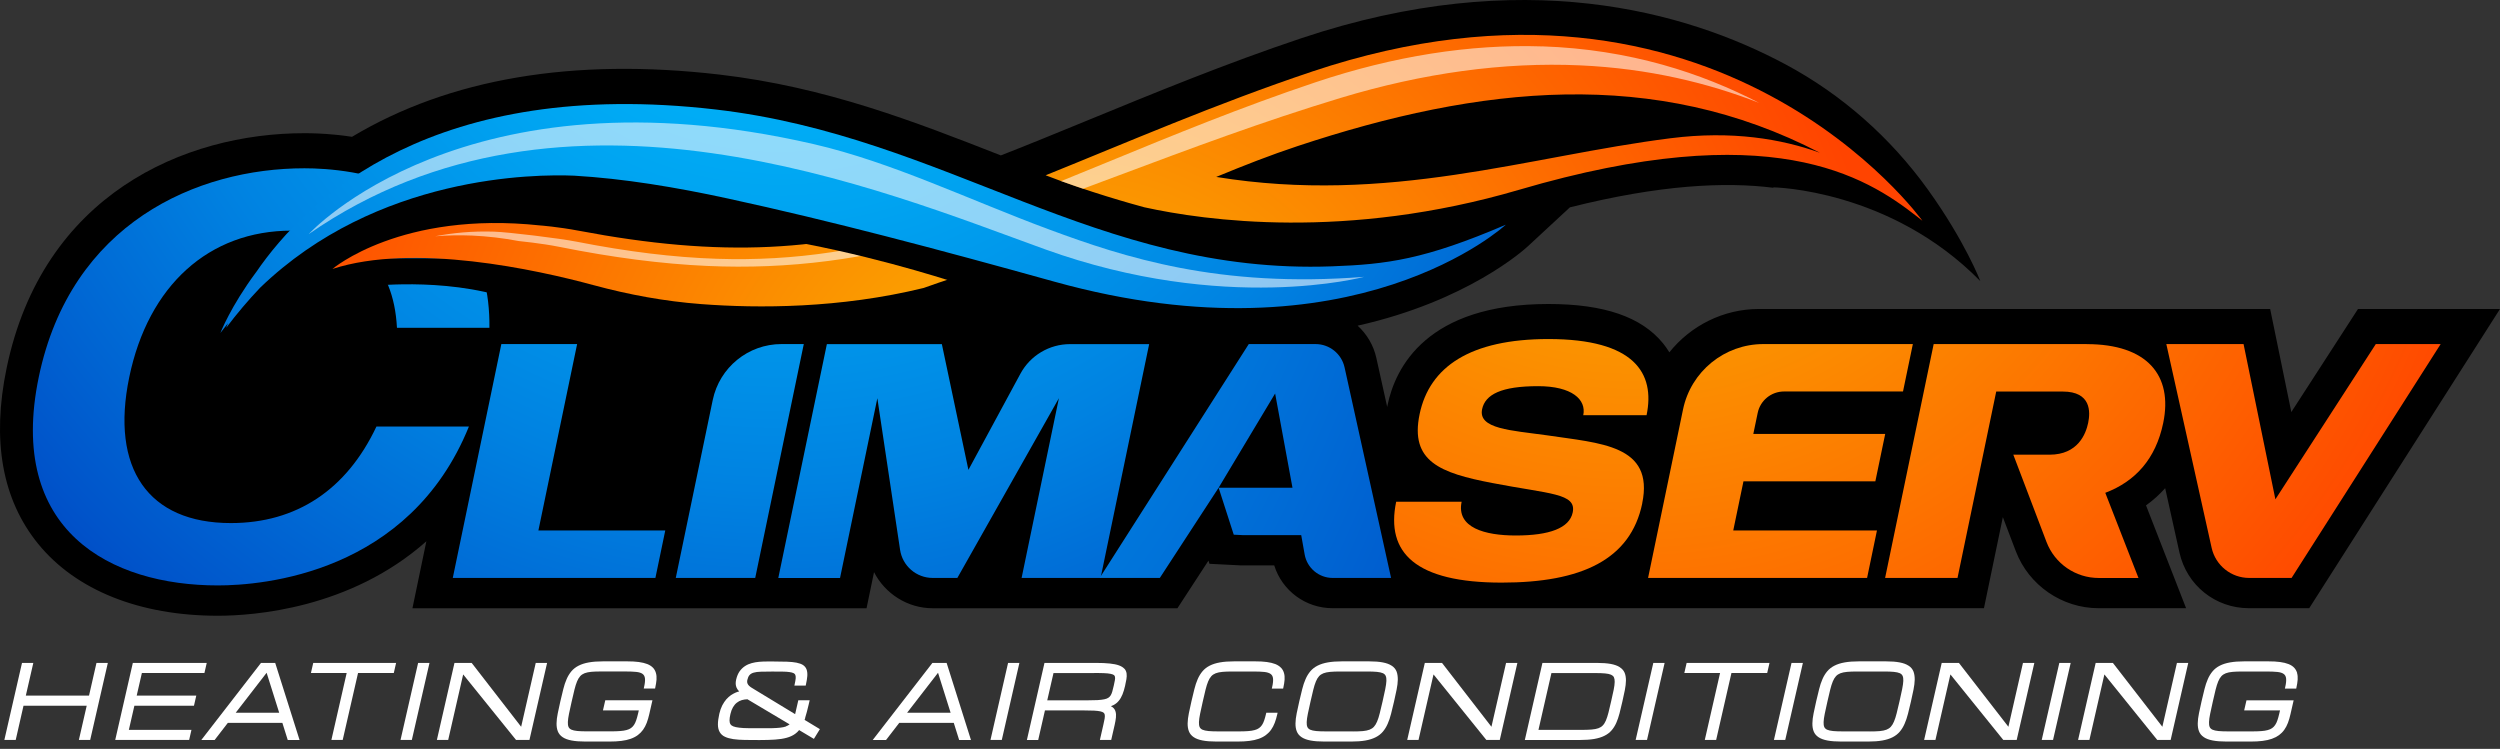 <svg xmlns="http://www.w3.org/2000/svg" width="217" height="65" viewBox="0 0 217 65" fill="none"><rect x="0" y="0" width="217" height="65" fill="#333333" stroke="none"/><path d="M204.675 26.819L198.887 35.766L197.05 26.819H152.676C149.582 26.819 146.749 28.272 144.899 30.581C144.724 30.289 144.537 30.031 144.353 29.804C142.481 27.504 139.229 26.387 134.402 26.387C123.84 26.387 121.117 31.891 120.436 35.173C120.423 35.225 120.419 35.277 120.41 35.33L119.467 31.07C119.223 29.966 118.642 29.001 117.843 28.268C127.341 26.143 132.286 21.691 132.626 21.372L136.266 17.998C144.078 16.034 149.748 15.768 153.938 16.301L153.925 16.261C153.925 16.261 164.063 16.414 171.893 24.401C171.893 24.401 170.571 20.945 167.337 16.449C164.098 11.949 159.886 8.213 154.998 5.595C154.972 5.582 154.946 5.564 154.915 5.551C146.357 0.99 132.137 -3.099 112.973 3.312C106.461 5.49 100.15 8.087 94.581 10.374C91.879 11.482 89.313 12.539 86.873 13.49C79.414 10.566 71.698 7.55 62.445 6.472C49.731 4.997 39.012 6.812 30.554 11.875C30.152 11.814 29.76 11.762 29.384 11.722L29.026 11.687C27.996 11.587 27.102 11.561 26.421 11.561C15.972 11.561 3.695 16.916 0.574 31.952C-0.731 38.236 0.19 43.369 3.315 47.21C6.589 51.23 12.123 53.447 18.905 53.447C21.995 53.447 30.401 52.849 37.009 46.983L35.8 52.796H75.216L75.866 49.663C76.822 51.531 78.773 52.796 80.955 52.796H102.201L104.894 48.663L104.981 48.938L107.735 49.078H110.603C111.288 51.269 113.322 52.792 115.666 52.792H172.207L173.848 44.888L174.97 47.838C176.096 50.802 178.985 52.792 182.154 52.792H189.753L186.274 43.867C186.889 43.43 187.444 42.924 187.937 42.374L189.176 47.956C189.809 50.802 192.288 52.792 195.208 52.792H200.441L217 26.819H204.653H204.675Z" fill="black"></path><path d="M18.914 50.815C9.583 50.815 0.596 46.066 3.363 32.737C6.139 19.369 17.099 14.607 26.43 14.607C30.301 14.607 42.618 15.629 42.482 28.451H34.456C34.164 22.93 31.012 20.019 25.308 20.019C18.142 20.019 12.874 24.772 11.22 32.737C9.574 40.667 12.869 45.403 20.036 45.403C25.736 45.403 30.087 42.509 32.675 37.023H40.702C35.525 49.798 22.781 50.815 18.91 50.815H18.914Z" fill="url(#paint0_radial_404_2777)"></path><path d="M23.313 26.422L24.849 21.123L39.208 13.136L40.745 20.05C40.745 20.05 32.299 20.739 27.459 24.275C22.619 27.81 23.313 26.426 23.313 26.426V26.422Z" fill="black"></path><path d="M56.89 50.165H39.301L43.517 29.865H50.094L46.733 46.045H57.745L56.89 50.16V50.165Z" fill="url(#paint1_radial_404_2777)"></path><path d="M69.769 29.865L65.553 50.165H58.657L61.865 34.723C62.454 31.895 64.942 29.865 67.831 29.865H69.769Z" fill="url(#paint2_radial_404_2777)"></path><path d="M99.748 29.865L95.532 50.165H88.675L91.914 34.562L83.098 50.165H80.963C79.54 50.165 78.336 49.126 78.126 47.721L76.154 34.566L72.915 50.169H67.556L71.772 29.87H81.753L84.058 40.785L88.571 32.441C89.426 30.856 91.08 29.87 92.878 29.87H99.748V29.865Z" fill="url(#paint3_radial_404_2777)"></path><path d="M142.547 43.697C141.534 48.567 137.296 50.571 130.344 50.571C122.88 50.571 120.266 47.991 121.187 43.553H126.869C126.398 45.813 128.903 46.481 131.57 46.481C134.481 46.481 136.227 45.844 136.511 44.482C136.86 42.802 134.499 42.889 129.549 41.929C124.988 41.06 122.37 40.043 123.221 35.954C124.076 31.838 127.62 29.429 134.407 29.429C141.87 29.429 143.681 32.388 142.922 36.041H137.427C137.711 34.679 136.441 33.519 133.508 33.519C130.304 33.519 128.912 34.243 128.646 35.522C128.292 37.233 131.151 37.35 134.263 37.783C138.885 38.481 143.603 38.594 142.542 43.697H142.547Z" fill="url(#paint4_radial_404_2777)"></path><path d="M162.064 50.165H143.053L146.086 35.544C146.771 32.235 149.687 29.865 153.065 29.865H166.036L165.181 33.981H154.854C153.746 33.981 152.79 34.758 152.567 35.845L152.188 37.665H163.636L162.78 41.781H151.332L150.446 46.045H162.92L162.064 50.16V50.165Z" fill="url(#paint5_radial_404_2777)"></path><path d="M211.85 29.865L198.909 50.165H195.23C193.663 50.165 192.31 49.078 191.97 47.55L188.037 29.865H194.741L197.504 43.339L206.22 29.865H211.85Z" fill="url(#paint6_radial_404_2777)"></path><path d="M7.728 60.377H2.242L2.892 57.541H1.91L0.378 64.227H1.364L2.041 61.255H7.527L6.846 64.227H7.828L9.36 57.541H8.374L7.728 60.377Z" fill="white"></path><path d="M12.315 58.418H17.744L17.945 57.541H11.53L10.002 64.227H16.418L16.619 63.35H11.185L11.665 61.255H16.837L17.038 60.377H11.866L12.315 58.418Z" fill="white"></path><path d="M23.894 57.541H22.654L17.474 64.231H18.63L19.778 62.743H24.509L24.976 64.231H26.002L23.911 57.615L23.889 57.545L23.894 57.541ZM24.234 61.866H20.459L23.143 58.396L24.234 61.866Z" fill="white"></path><path d="M26.988 58.418H30.091L28.765 64.227H29.747L31.078 58.418H34.181L34.382 57.541H27.189L26.988 58.418Z" fill="white"></path><path d="M34.766 64.227H35.748L37.28 57.541H36.293L34.766 64.227Z" fill="white"></path><path d="M45.236 63.084L40.972 57.58L40.941 57.541H39.449L37.921 64.227H38.903L40.203 58.54L44.764 64.192L44.795 64.227H45.956L47.488 57.541H46.502L45.236 63.084Z" fill="white"></path><path d="M56.68 57.96C56.558 57.833 56.392 57.724 56.187 57.641C55.986 57.562 55.737 57.501 55.449 57.462C55.166 57.423 54.821 57.405 54.428 57.405H52.35C51.87 57.405 51.456 57.436 51.115 57.497C50.766 57.558 50.469 57.654 50.221 57.781C49.972 57.907 49.762 58.073 49.596 58.27C49.435 58.462 49.295 58.688 49.182 58.95C49.068 59.208 48.972 59.496 48.894 59.815C48.811 60.129 48.728 60.482 48.641 60.866C48.553 61.25 48.475 61.599 48.414 61.914C48.348 62.232 48.313 62.525 48.309 62.782C48.305 63.044 48.34 63.28 48.418 63.476C48.497 63.681 48.636 63.852 48.837 63.987C49.029 64.118 49.291 64.214 49.614 64.275C49.928 64.336 50.334 64.367 50.81 64.367H52.892C53.285 64.367 53.634 64.349 53.935 64.31C54.24 64.271 54.515 64.21 54.747 64.127C54.982 64.044 55.192 63.934 55.366 63.804C55.541 63.673 55.694 63.516 55.82 63.341C55.947 63.166 56.051 62.961 56.139 62.734C56.222 62.512 56.296 62.259 56.357 61.988L56.632 60.783H52.538L52.337 61.661H55.449L55.384 61.94C55.331 62.167 55.279 62.359 55.222 62.52C55.166 62.682 55.104 62.817 55.03 62.926C54.956 63.035 54.869 63.127 54.768 63.197C54.668 63.271 54.537 63.328 54.384 63.367C54.227 63.411 54.035 63.441 53.826 63.454C53.607 63.472 53.346 63.481 53.049 63.481H50.967C50.627 63.481 50.338 63.472 50.111 63.45C49.893 63.428 49.719 63.389 49.592 63.332C49.474 63.276 49.396 63.201 49.352 63.105C49.304 63.001 49.282 62.852 49.291 62.669C49.3 62.477 49.33 62.237 49.391 61.949C49.453 61.656 49.527 61.312 49.618 60.906C49.71 60.5 49.793 60.155 49.863 59.862C49.932 59.579 50.011 59.334 50.09 59.142C50.168 58.955 50.26 58.802 50.365 58.688C50.465 58.579 50.592 58.496 50.744 58.435C50.901 58.374 51.102 58.335 51.329 58.313C51.565 58.291 51.857 58.283 52.198 58.283H54.275C54.659 58.283 54.982 58.296 55.231 58.322C55.471 58.348 55.654 58.405 55.777 58.496C55.894 58.584 55.96 58.706 55.982 58.876C56.004 59.059 55.982 59.317 55.903 59.644L55.877 59.767H56.859L56.876 59.688C56.933 59.439 56.968 59.203 56.986 58.994C56.999 58.78 56.986 58.588 56.933 58.413C56.885 58.239 56.798 58.082 56.676 57.955L56.68 57.96Z" fill="white"></path><path d="M69.887 62.307C69.987 61.992 70.088 61.608 70.188 61.176L70.28 60.783H69.293L69.027 61.944C69.027 61.944 69.023 61.975 69.018 61.988L65.278 59.718C65.178 59.657 65.095 59.596 65.034 59.539C64.977 59.483 64.929 59.426 64.903 59.369C64.872 59.313 64.859 59.256 64.855 59.203C64.85 59.147 64.855 59.086 64.868 59.02C64.911 58.837 64.972 58.693 65.06 58.597C65.143 58.501 65.26 58.431 65.413 58.387C65.575 58.339 65.789 58.309 66.046 58.304C66.312 58.296 66.635 58.291 67.024 58.291C67.368 58.291 67.665 58.291 67.914 58.296C68.159 58.296 68.364 58.313 68.525 58.335C68.678 58.357 68.8 58.387 68.887 58.431C68.962 58.466 69.01 58.518 69.036 58.588C69.066 58.662 69.075 58.763 69.066 58.885C69.053 59.02 69.023 59.186 68.979 59.387L68.953 59.509H69.935L69.952 59.43C70.018 59.134 70.061 58.876 70.075 58.667C70.088 58.444 70.066 58.256 70.009 58.104C69.948 57.942 69.839 57.816 69.695 57.719C69.555 57.632 69.372 57.567 69.136 57.519C68.913 57.475 68.639 57.449 68.311 57.436C67.997 57.423 67.626 57.418 67.181 57.418C66.98 57.418 66.771 57.418 66.552 57.418C66.33 57.418 66.112 57.427 65.893 57.445C65.671 57.466 65.457 57.501 65.252 57.558C65.038 57.615 64.841 57.702 64.667 57.816C64.488 57.933 64.331 58.086 64.195 58.274C64.065 58.462 63.964 58.702 63.899 58.981C63.864 59.125 63.855 59.256 63.859 59.369C63.868 59.483 63.89 59.592 63.934 59.688C63.973 59.78 64.03 59.867 64.1 59.945C64.121 59.967 64.143 59.993 64.165 60.015C64.069 60.033 63.956 60.072 63.838 60.124C63.715 60.177 63.584 60.251 63.449 60.338C63.31 60.43 63.179 60.552 63.048 60.696C62.921 60.844 62.799 61.023 62.694 61.224C62.589 61.429 62.502 61.674 62.437 61.953C62.354 62.32 62.315 62.634 62.315 62.887C62.315 63.149 62.371 63.371 62.472 63.546C62.576 63.725 62.729 63.865 62.934 63.956C63.126 64.048 63.371 64.114 63.659 64.157C63.942 64.196 64.274 64.223 64.65 64.227C65.025 64.236 65.448 64.236 65.924 64.236C66.439 64.236 66.893 64.223 67.277 64.196C67.661 64.17 67.997 64.118 68.281 64.039C68.569 63.961 68.813 63.847 69.014 63.703C69.141 63.612 69.258 63.502 69.363 63.371L70.646 64.135L71.166 63.289L69.839 62.486C69.861 62.429 69.878 62.376 69.895 62.315L69.887 62.307ZM68.237 63.053C68.093 63.105 67.918 63.14 67.722 63.162C67.521 63.184 67.286 63.201 67.019 63.206C66.749 63.206 66.443 63.21 66.099 63.21C65.666 63.21 65.291 63.21 64.972 63.206C64.654 63.206 64.383 63.188 64.165 63.162C63.951 63.136 63.777 63.101 63.65 63.049C63.536 63.005 63.449 62.939 63.401 62.856C63.349 62.774 63.323 62.664 63.323 62.529C63.323 62.385 63.349 62.197 63.401 61.979C63.454 61.748 63.528 61.551 63.624 61.386C63.72 61.224 63.829 61.093 63.96 60.993C64.086 60.892 64.231 60.818 64.388 60.77C64.54 60.727 64.706 60.7 64.876 60.696L68.538 62.874C68.451 62.944 68.346 63.001 68.228 63.044L68.237 63.053Z" fill="white"></path><path d="M82.172 57.541H80.933L75.752 64.231H76.909L78.056 62.743H82.787L83.254 64.231H84.28L82.19 57.615L82.168 57.545L82.172 57.541ZM82.513 61.866H78.737L81.421 58.396L82.513 61.866Z" fill="white"></path><path d="M85.974 64.227H86.956L88.483 57.541H87.501L85.974 64.227Z" fill="white"></path><path d="M97.592 58.047C97.492 57.929 97.335 57.833 97.121 57.754C96.92 57.68 96.654 57.628 96.331 57.593C96.012 57.558 95.611 57.541 95.135 57.541H90.661L89.134 64.231H90.116L90.701 61.665H94.109C94.45 61.665 94.738 61.669 94.969 61.682C95.196 61.696 95.384 61.717 95.519 61.748C95.646 61.779 95.742 61.818 95.798 61.866C95.851 61.914 95.881 61.975 95.894 62.049C95.907 62.141 95.903 62.25 95.881 62.381C95.855 62.52 95.82 62.691 95.776 62.887L95.471 64.227H96.453L96.75 62.931C96.806 62.691 96.841 62.472 96.863 62.285C96.885 62.084 96.872 61.909 96.828 61.765C96.785 61.608 96.697 61.482 96.571 61.386C96.527 61.351 96.479 61.325 96.427 61.298C96.51 61.268 96.588 61.237 96.658 61.198C96.833 61.106 96.986 60.98 97.112 60.827C97.239 60.674 97.343 60.491 97.431 60.277C97.514 60.068 97.592 59.823 97.653 59.548C97.701 59.334 97.74 59.142 97.771 58.963C97.802 58.78 97.81 58.61 97.788 58.457C97.767 58.296 97.701 58.156 97.597 58.038L97.592 58.047ZM94.978 58.418C95.323 58.418 95.611 58.418 95.842 58.431C96.069 58.44 96.257 58.457 96.396 58.488C96.523 58.514 96.623 58.549 96.684 58.592C96.737 58.632 96.767 58.68 96.78 58.745C96.798 58.824 96.793 58.924 96.772 59.042C96.75 59.173 96.715 59.33 96.676 59.509C96.632 59.705 96.588 59.871 96.549 60.015C96.514 60.146 96.466 60.26 96.409 60.356C96.353 60.443 96.287 60.513 96.2 60.569C96.113 60.626 95.995 60.67 95.846 60.7C95.689 60.731 95.493 60.757 95.261 60.77C95.017 60.783 94.725 60.788 94.393 60.788H90.901L91.443 58.422H94.978V58.418Z" fill="white"></path><path d="M111.188 57.96C111.07 57.833 110.904 57.724 110.699 57.641C110.498 57.562 110.249 57.501 109.961 57.462C109.678 57.423 109.337 57.405 108.944 57.405H107.129C106.649 57.405 106.234 57.436 105.894 57.497C105.544 57.558 105.248 57.654 104.999 57.781C104.75 57.907 104.541 58.073 104.375 58.27C104.213 58.462 104.074 58.688 103.96 58.95C103.847 59.208 103.751 59.496 103.672 59.815C103.589 60.129 103.506 60.482 103.419 60.866C103.332 61.25 103.253 61.599 103.192 61.914C103.127 62.232 103.092 62.525 103.087 62.782C103.083 63.044 103.118 63.28 103.196 63.476C103.275 63.681 103.415 63.852 103.615 63.987C103.807 64.118 104.069 64.214 104.392 64.275C104.706 64.336 105.112 64.367 105.588 64.367H107.404C107.797 64.367 108.146 64.349 108.447 64.31C108.752 64.271 109.027 64.21 109.259 64.127C109.494 64.044 109.704 63.934 109.878 63.804C110.053 63.673 110.206 63.52 110.332 63.341C110.459 63.166 110.564 62.961 110.651 62.734C110.734 62.512 110.808 62.259 110.869 61.988L110.895 61.866H109.913L109.896 61.944C109.843 62.167 109.791 62.363 109.734 62.525C109.678 62.686 109.617 62.822 109.542 62.931C109.468 63.04 109.381 63.132 109.28 63.201C109.18 63.276 109.049 63.332 108.896 63.371C108.739 63.415 108.547 63.446 108.338 63.459C108.12 63.476 107.858 63.485 107.561 63.485H105.745C105.405 63.485 105.117 63.476 104.89 63.454C104.672 63.433 104.497 63.393 104.37 63.337C104.253 63.28 104.174 63.206 104.13 63.11C104.082 63.005 104.061 62.856 104.069 62.673C104.078 62.481 104.109 62.241 104.17 61.953C104.231 61.661 104.305 61.316 104.397 60.91C104.488 60.504 104.571 60.159 104.641 59.867C104.711 59.583 104.789 59.339 104.868 59.147C104.947 58.959 105.038 58.806 105.143 58.693C105.243 58.584 105.37 58.501 105.523 58.44C105.68 58.379 105.881 58.339 106.107 58.318C106.343 58.296 106.636 58.287 106.976 58.287H108.792C109.176 58.287 109.499 58.3 109.747 58.326C109.983 58.352 110.166 58.409 110.293 58.501C110.411 58.588 110.476 58.71 110.498 58.88C110.52 59.064 110.498 59.326 110.42 59.649L110.393 59.771H111.375L111.393 59.692C111.45 59.444 111.485 59.208 111.502 58.998C111.515 58.785 111.502 58.592 111.45 58.418C111.402 58.243 111.314 58.086 111.192 57.96H111.188Z" fill="white"></path><path d="M120.798 57.785C120.606 57.654 120.344 57.558 120.021 57.497C119.707 57.436 119.305 57.405 118.825 57.405H116.49C116.01 57.405 115.595 57.436 115.255 57.497C114.906 57.558 114.609 57.654 114.36 57.781C114.111 57.907 113.902 58.073 113.736 58.27C113.575 58.462 113.435 58.688 113.322 58.95C113.208 59.208 113.112 59.496 113.033 59.815C112.951 60.129 112.868 60.482 112.78 60.866C112.693 61.25 112.614 61.599 112.553 61.914C112.488 62.232 112.453 62.525 112.449 62.782C112.444 63.044 112.479 63.28 112.558 63.476C112.636 63.681 112.776 63.852 112.977 63.987C113.169 64.118 113.431 64.214 113.754 64.275C114.068 64.336 114.474 64.367 114.949 64.367H117.284C117.76 64.367 118.179 64.336 118.52 64.275C118.869 64.214 119.166 64.118 119.414 63.991C119.663 63.865 119.873 63.699 120.038 63.502C120.2 63.31 120.34 63.084 120.453 62.822C120.567 62.569 120.663 62.276 120.745 61.957C120.828 61.643 120.911 61.29 120.999 60.91C121.086 60.526 121.16 60.177 121.226 59.858C121.291 59.535 121.326 59.247 121.33 58.99C121.33 58.728 121.3 58.496 121.226 58.296C121.147 58.09 121.007 57.92 120.807 57.785H120.798ZM117.433 63.485H115.098C114.757 63.485 114.469 63.476 114.242 63.454C114.024 63.433 113.85 63.393 113.723 63.337C113.605 63.28 113.527 63.206 113.483 63.11C113.435 63.005 113.413 62.856 113.422 62.673C113.431 62.481 113.461 62.241 113.522 61.953C113.583 61.661 113.658 61.316 113.749 60.91C113.841 60.504 113.924 60.159 113.994 59.867C114.063 59.583 114.142 59.339 114.221 59.147C114.299 58.959 114.391 58.806 114.496 58.693C114.596 58.584 114.722 58.501 114.875 58.44C115.032 58.379 115.233 58.339 115.46 58.318C115.696 58.296 115.988 58.287 116.329 58.287H118.664C119.008 58.287 119.292 58.296 119.519 58.318C119.737 58.339 119.912 58.379 120.038 58.435C120.156 58.492 120.235 58.566 120.278 58.667C120.326 58.771 120.348 58.92 120.34 59.103C120.331 59.295 120.296 59.539 120.239 59.823C120.178 60.116 120.104 60.46 120.012 60.866C119.921 61.272 119.838 61.617 119.763 61.909C119.694 62.193 119.615 62.438 119.532 62.63C119.454 62.817 119.362 62.97 119.257 63.084C119.157 63.193 119.03 63.276 118.877 63.337C118.72 63.398 118.524 63.437 118.293 63.459C118.053 63.481 117.765 63.489 117.428 63.489L117.433 63.485Z" fill="white"></path><path d="M129.457 63.084L125.197 57.58L125.167 57.541H123.674L122.146 64.227H123.128L124.429 58.54L128.986 64.192L129.016 64.227H130.181L131.709 57.541H130.727L129.457 63.084Z" fill="white"></path><path d="M140.591 57.907C140.395 57.781 140.133 57.689 139.81 57.628C139.491 57.571 139.09 57.541 138.614 57.541H133.883L132.355 64.231H137.135C137.61 64.231 138.025 64.201 138.37 64.144C138.715 64.083 139.016 63.991 139.26 63.869C139.509 63.747 139.718 63.59 139.88 63.402C140.041 63.219 140.177 63.001 140.29 62.752C140.399 62.507 140.495 62.228 140.574 61.922C140.652 61.617 140.735 61.281 140.818 60.914C140.901 60.543 140.975 60.207 141.036 59.902C141.098 59.592 141.128 59.313 141.132 59.068C141.132 58.815 141.098 58.592 141.019 58.4C140.936 58.204 140.792 58.038 140.591 57.912V57.907ZM137.287 63.354H133.538L134.664 58.422H138.461C138.802 58.422 139.09 58.431 139.317 58.453C139.535 58.47 139.714 58.51 139.841 58.566C139.958 58.619 140.037 58.688 140.085 58.78C140.133 58.88 140.159 59.02 140.155 59.19C140.155 59.374 140.12 59.605 140.067 59.876C140.011 60.151 139.941 60.482 139.849 60.866C139.762 61.25 139.683 61.582 139.614 61.857C139.544 62.128 139.47 62.359 139.391 62.542C139.312 62.721 139.225 62.865 139.12 62.97C139.02 63.075 138.898 63.153 138.741 63.21C138.584 63.267 138.383 63.306 138.151 63.324C137.916 63.341 137.623 63.354 137.283 63.354H137.287Z" fill="white"></path><path d="M141.975 64.227H142.961L144.489 57.541H143.507L141.975 64.227Z" fill="white"></path><path d="M146.199 58.418H149.302L147.976 64.227H148.962L150.289 58.418H153.392L153.593 57.541H146.4L146.199 58.418Z" fill="white"></path><path d="M153.977 64.227H154.959L156.491 57.541H155.504L153.977 64.227Z" fill="white"></path><path d="M165.665 57.785C165.473 57.654 165.211 57.558 164.888 57.497C164.574 57.436 164.172 57.405 163.692 57.405H161.357C160.877 57.405 160.463 57.436 160.122 57.497C159.773 57.558 159.476 57.654 159.227 57.781C158.979 57.907 158.769 58.073 158.603 58.27C158.442 58.462 158.302 58.688 158.189 58.95C158.075 59.208 157.979 59.496 157.901 59.815C157.818 60.129 157.735 60.482 157.647 60.866C157.56 61.25 157.482 61.599 157.421 61.914C157.355 62.232 157.32 62.525 157.316 62.782C157.311 63.044 157.346 63.28 157.425 63.476C157.503 63.681 157.643 63.852 157.844 63.987C158.036 64.118 158.298 64.214 158.621 64.275C158.935 64.336 159.341 64.367 159.817 64.367H162.152C162.627 64.367 163.046 64.336 163.387 64.275C163.736 64.214 164.033 64.118 164.282 63.991C164.53 63.865 164.74 63.699 164.906 63.502C165.067 63.31 165.207 63.084 165.32 62.822C165.434 62.569 165.53 62.276 165.613 61.957C165.696 61.643 165.779 61.29 165.866 60.91C165.953 60.526 166.027 60.177 166.093 59.858C166.158 59.535 166.193 59.247 166.198 58.99C166.198 58.728 166.167 58.496 166.093 58.296C166.014 58.09 165.875 57.92 165.674 57.785H165.665ZM162.3 63.485H159.965C159.625 63.485 159.337 63.476 159.11 63.454C158.891 63.433 158.717 63.393 158.59 63.337C158.472 63.28 158.394 63.206 158.35 63.11C158.302 63.005 158.28 62.856 158.289 62.673C158.298 62.481 158.328 62.241 158.389 61.953C158.451 61.661 158.525 61.316 158.616 60.91C158.708 60.504 158.791 60.159 158.861 59.867C158.931 59.583 159.009 59.339 159.088 59.147C159.166 58.959 159.258 58.806 159.363 58.693C159.463 58.584 159.59 58.501 159.742 58.44C159.9 58.379 160.1 58.339 160.327 58.318C160.563 58.296 160.855 58.287 161.196 58.287H163.531C163.876 58.287 164.159 58.296 164.386 58.318C164.604 58.339 164.779 58.379 164.906 58.435C165.023 58.492 165.102 58.566 165.146 58.667C165.194 58.771 165.216 58.92 165.207 59.103C165.198 59.295 165.163 59.539 165.106 59.823C165.045 60.116 164.971 60.46 164.879 60.866C164.788 61.272 164.705 61.617 164.631 61.909C164.561 62.193 164.482 62.438 164.399 62.63C164.321 62.817 164.229 62.97 164.124 63.084C164.024 63.193 163.897 63.276 163.745 63.337C163.588 63.398 163.391 63.437 163.16 63.459C162.92 63.481 162.632 63.489 162.296 63.489L162.3 63.485Z" fill="white"></path><path d="M174.329 63.084L170.064 57.58L170.034 57.541H168.541L167.014 64.227H167.996L169.296 58.54L173.857 64.192L173.888 64.227H175.049L176.581 57.541H175.594L174.329 63.084Z" fill="white"></path><path d="M177.222 64.227H178.204L179.736 57.541H178.749L177.222 64.227Z" fill="white"></path><path d="M187.693 63.084L183.429 57.58L183.398 57.541H181.905L180.378 64.227H181.36L182.661 58.54L187.221 64.192L187.252 64.227H188.413L189.94 57.541H188.958L187.693 63.084Z" fill="white"></path><path d="M199.394 58.418C199.341 58.243 199.254 58.086 199.136 57.96C199.018 57.833 198.852 57.724 198.643 57.641C198.442 57.562 198.198 57.501 197.905 57.462C197.622 57.423 197.277 57.405 196.884 57.405H194.807C194.326 57.405 193.912 57.436 193.571 57.497C193.222 57.558 192.925 57.654 192.677 57.781C192.428 57.907 192.218 58.073 192.053 58.27C191.891 58.462 191.751 58.688 191.638 58.95C191.524 59.208 191.428 59.5 191.35 59.815C191.271 60.129 191.184 60.482 191.097 60.866C191.009 61.25 190.935 61.599 190.87 61.914C190.804 62.232 190.769 62.525 190.765 62.782C190.761 63.044 190.796 63.28 190.874 63.476C190.953 63.681 191.092 63.852 191.293 63.987C191.485 64.118 191.747 64.214 192.07 64.275C192.384 64.336 192.79 64.367 193.266 64.367H195.348C195.741 64.367 196.09 64.349 196.391 64.31C196.696 64.271 196.971 64.21 197.203 64.127C197.438 64.044 197.648 63.935 197.822 63.808C197.997 63.677 198.15 63.524 198.276 63.345C198.403 63.171 198.508 62.966 198.595 62.739C198.678 62.516 198.752 62.267 198.813 61.992L199.088 60.788H194.994L194.793 61.665H197.905L197.84 61.944C197.787 62.171 197.735 62.363 197.678 62.525C197.626 62.682 197.561 62.817 197.482 62.931C197.412 63.04 197.32 63.132 197.22 63.201C197.12 63.271 196.989 63.332 196.836 63.371C196.679 63.415 196.487 63.446 196.277 63.459C196.059 63.476 195.797 63.485 195.5 63.485H193.419C193.078 63.485 192.79 63.476 192.563 63.454C192.345 63.433 192.17 63.393 192.044 63.337C191.926 63.28 191.847 63.206 191.804 63.11C191.756 63.005 191.734 62.856 191.743 62.673C191.751 62.481 191.782 62.237 191.843 61.953C191.904 61.661 191.978 61.316 192.07 60.91C192.162 60.504 192.245 60.159 192.314 59.867C192.384 59.583 192.463 59.339 192.541 59.147C192.62 58.959 192.712 58.806 192.816 58.693C192.917 58.584 193.043 58.501 193.196 58.44C193.353 58.379 193.55 58.339 193.781 58.318C194.017 58.296 194.309 58.287 194.649 58.287H196.727C197.111 58.287 197.434 58.3 197.683 58.326C197.923 58.352 198.106 58.409 198.228 58.501C198.346 58.588 198.412 58.71 198.433 58.88C198.455 59.064 198.433 59.321 198.355 59.649L198.329 59.771H199.311L199.328 59.692C199.385 59.444 199.42 59.208 199.437 58.998C199.45 58.785 199.437 58.592 199.385 58.418H199.394Z" fill="white"></path><path d="M181.133 29.865H167.843L163.627 50.165H169.912L171.287 43.553L173.272 33.986H179.042C181.521 33.986 181.451 35.753 181.251 36.713C181.05 37.673 180.356 39.467 177.903 39.467H174.756L177.637 47.044C178.353 48.925 180.155 50.169 182.172 50.169H185.62L182.739 42.776C185.34 41.789 187.117 39.847 187.767 36.713C188.627 32.567 186.357 29.87 181.133 29.87V29.865Z" fill="url(#paint7_radial_404_2777)"></path><path d="M116.709 31.891C116.447 30.708 115.399 29.865 114.186 29.865H108.394L95.449 50.165H100.673L105.776 42.335L110.681 34.156L112.187 42.335H105.776L107.089 46.411L107.888 46.45H112.946L113.243 48.122C113.453 49.305 114.478 50.165 115.679 50.165H120.746L116.709 31.891Z" fill="url(#paint8_radial_404_2777)"></path><path d="M113.885 6.214C105.562 8.999 97.719 12.412 90.762 15.214C94.424 16.637 98.251 17.702 99.334 17.994C99.334 17.994 99.334 17.994 99.338 17.994C104.597 19.151 116.866 20.879 131.853 16.475C153.649 10.072 161.885 15.262 166.407 18.802C166.56 18.924 166.712 19.037 166.865 19.164C166.865 19.164 149.128 -5.583 113.88 6.214H113.885ZM145.021 11.997C132.674 13.555 120.527 17.789 105.566 15.358C107.98 14.358 110.319 13.446 112.61 12.687C128.501 7.415 143.62 5.804 157.966 13.259C154.627 12.054 150.328 11.325 145.025 11.997H145.021Z" fill="url(#paint9_radial_404_2777)"></path><path d="M30.899 24.528L32.387 24.816C32.387 24.816 39.706 23.991 45.328 26.348C48.588 27.714 42.517 22.42 42.517 22.42H29.659L30.899 24.528Z" fill="black"></path><path d="M84.984 23.498C86.114 23.738 80.445 21.302 82.313 21.813C84.211 22.332 86.07 22.83 86.686 22.996C89.566 21.992 92.312 20.918 94.939 19.84C90.697 18.518 87.039 17.209 86.332 16.951C84.835 17.518 83.382 18.042 81.99 18.505C71.602 21.94 62.511 22.354 50.242 20.028C48.418 19.683 46.904 19.57 46.899 19.57C34.801 18.273 28.856 23.345 28.856 23.345C35.922 21.049 46.602 23.419 51.504 24.746C54.572 25.579 57.701 26.156 60.87 26.396C65.815 26.771 72.907 26.775 80.174 24.995C83.98 23.633 84.984 23.498 84.984 23.498Z" fill="url(#paint10_radial_404_2777)"></path><path opacity="0.56" d="M87.751 17.453C85.856 18.186 84.028 18.858 82.295 19.43C75.36 21.721 68.983 22.686 62.227 22.463C58.478 22.341 54.498 21.852 50.05 20.979C48.588 20.691 44.141 20.146 42.884 20.107C40.998 20.045 39.292 20.216 37.769 20.508C38.781 20.43 39.85 20.399 40.985 20.447C42.312 20.508 43.674 20.665 45.027 20.923C45.027 20.923 46.995 21.115 48.54 21.425C53.219 22.363 57.417 22.904 61.372 23.083C68.499 23.402 75.238 22.529 82.574 20.338C84.748 19.688 87.052 18.906 89.461 18.047C88.807 17.824 88.226 17.623 87.746 17.453H87.751Z" fill="white"></path><path opacity="0.56" d="M133.861 4.028C127.594 3.823 120.977 4.866 114.191 7.14C107.801 9.278 101.817 11.735 96.034 14.114C94.703 14.66 93.394 15.197 92.106 15.72C92.752 15.956 93.39 16.174 94.009 16.384C95.039 15.999 96.078 15.611 97.13 15.218C103.258 12.923 109.595 10.548 116.36 8.501C123.544 6.328 130.536 5.376 137.143 5.673C143.114 5.939 148.299 7.214 152.698 8.933C147.758 6.363 141.477 4.277 133.861 4.023V4.028Z" fill="white"></path><path d="M89.614 23.742L83.452 24.694C83.452 24.694 77.193 22.572 69.974 21.18C64.632 20.15 69.559 19.648 69.559 19.648L75.678 18.863L81.758 20.683L89.614 23.742Z" fill="black"></path><path d="M22.214 23.646C20.01 26.618 19.128 28.905 19.128 28.905C19.342 28.617 19.56 28.334 19.783 28.059C19.678 28.316 19.63 28.456 19.63 28.456C20.586 27.19 21.568 26.038 22.576 24.977C32.719 15.188 46.45 15.105 49.849 15.249C54.131 15.502 58.596 16.235 63.218 17.239C72.139 19.177 81.278 21.599 91.522 24.449C117.56 31.69 130.706 19.504 130.706 19.504C123.64 22.533 120.388 22.943 115.618 23.118C95.127 23.869 82.23 11.84 62.127 9.505C37.751 6.677 26.661 17.152 22.214 23.651V23.646Z" fill="url(#paint11_radial_404_2777)"></path><path opacity="0.56" d="M26.8 20.316C26.8 20.316 40.286 5.516 70.62 12.508C77.419 14.075 84.176 17.37 91.085 19.927C97.601 22.337 105.784 25.025 118.406 24.03C118.406 24.03 106.352 27.286 90.683 21.63C76.643 16.558 48.994 4.914 26.796 20.32L26.8 20.316Z" fill="white"></path><defs><radialGradient id="paint0_radial_404_2777" cx="0" cy="0" r="1" gradientUnits="userSpaceOnUse" gradientTransform="translate(67.648 -14.006) scale(104.547 104.547)"><stop stop-color="#00C0FF"></stop><stop offset="0.13" stop-color="#00B8FB"></stop><stop offset="0.31" stop-color="#00A4F1"></stop><stop offset="0.54" stop-color="#0082E1"></stop><stop offset="0.8" stop-color="#0054CA"></stop><stop offset="1" stop-color="#002BB7"></stop></radialGradient><radialGradient id="paint1_radial_404_2777" cx="0" cy="0" r="1" gradientUnits="userSpaceOnUse" gradientTransform="translate(67.648 -14.006) scale(104.547 104.547)"><stop stop-color="#00C0FF"></stop><stop offset="0.13" stop-color="#00B8FB"></stop><stop offset="0.31" stop-color="#00A4F1"></stop><stop offset="0.54" stop-color="#0082E1"></stop><stop offset="0.8" stop-color="#0054CA"></stop><stop offset="1" stop-color="#002BB7"></stop></radialGradient><radialGradient id="paint2_radial_404_2777" cx="0" cy="0" r="1" gradientUnits="userSpaceOnUse" gradientTransform="translate(67.648 -14.006) scale(104.547 104.547)"><stop stop-color="#00C0FF"></stop><stop offset="0.13" stop-color="#00B8FB"></stop><stop offset="0.31" stop-color="#00A4F1"></stop><stop offset="0.54" stop-color="#0082E1"></stop><stop offset="0.8" stop-color="#0054CA"></stop><stop offset="1" stop-color="#002BB7"></stop></radialGradient><radialGradient id="paint3_radial_404_2777" cx="0" cy="0" r="1" gradientUnits="userSpaceOnUse" gradientTransform="translate(67.647 -14.006) scale(104.547 104.547)"><stop stop-color="#00C0FF"></stop><stop offset="0.13" stop-color="#00B8FB"></stop><stop offset="0.31" stop-color="#00A4F1"></stop><stop offset="0.54" stop-color="#0082E1"></stop><stop offset="0.8" stop-color="#0054CA"></stop><stop offset="1" stop-color="#002BB7"></stop></radialGradient><radialGradient id="paint4_radial_404_2777" cx="0" cy="0" r="1" gradientUnits="userSpaceOnUse" gradientTransform="translate(141.421 1.261) scale(80.058 80.058)"><stop stop-color="#F9BE00"></stop><stop offset="1" stop-color="#FF4400"></stop></radialGradient><radialGradient id="paint5_radial_404_2777" cx="0" cy="0" r="1" gradientUnits="userSpaceOnUse" gradientTransform="translate(141.804 1.261) scale(80.058 80.058)"><stop stop-color="#F9BE00"></stop><stop offset="1" stop-color="#FF4400"></stop></radialGradient><radialGradient id="paint6_radial_404_2777" cx="0" cy="0" r="1" gradientUnits="userSpaceOnUse" gradientTransform="translate(141.42 1.261) scale(80.058 80.058)"><stop stop-color="#F9BE00"></stop><stop offset="1" stop-color="#FF4400"></stop></radialGradient><radialGradient id="paint7_radial_404_2777" cx="0" cy="0" r="1" gradientUnits="userSpaceOnUse" gradientTransform="translate(141.42 1.261) scale(80.058 80.058)"><stop stop-color="#F9BE00"></stop><stop offset="1" stop-color="#FF4400"></stop></radialGradient><radialGradient id="paint8_radial_404_2777" cx="0" cy="0" r="1" gradientUnits="userSpaceOnUse" gradientTransform="translate(67.647 -101.339) scale(104.547 276.599)"><stop stop-color="#00C0FF"></stop><stop offset="0.13" stop-color="#00B8FB"></stop><stop offset="0.31" stop-color="#00A4F1"></stop><stop offset="0.54" stop-color="#0082E1"></stop><stop offset="0.8" stop-color="#0054CA"></stop><stop offset="1" stop-color="#002BB7"></stop></radialGradient><radialGradient id="paint9_radial_404_2777" cx="0" cy="0" r="1" gradientUnits="userSpaceOnUse" gradientTransform="translate(91.464 41.492) scale(74.336 74.336)"><stop stop-color="#F9BE00"></stop><stop offset="1" stop-color="#FF4400"></stop></radialGradient><radialGradient id="paint10_radial_404_2777" cx="0" cy="0" r="1" gradientUnits="userSpaceOnUse" gradientTransform="translate(91.465 41.492) scale(74.336 74.336)"><stop stop-color="#F9BE00"></stop><stop offset="1" stop-color="#FF4400"></stop></radialGradient><radialGradient id="paint11_radial_404_2777" cx="0" cy="0" r="1" gradientUnits="userSpaceOnUse" gradientTransform="translate(67.648 -14.006) scale(104.547 104.547)"><stop stop-color="#00C0FF"></stop><stop offset="0.13" stop-color="#00B8FB"></stop><stop offset="0.31" stop-color="#00A4F1"></stop><stop offset="0.54" stop-color="#0082E1"></stop><stop offset="0.8" stop-color="#0054CA"></stop><stop offset="1" stop-color="#002BB7"></stop></radialGradient></defs></svg>
